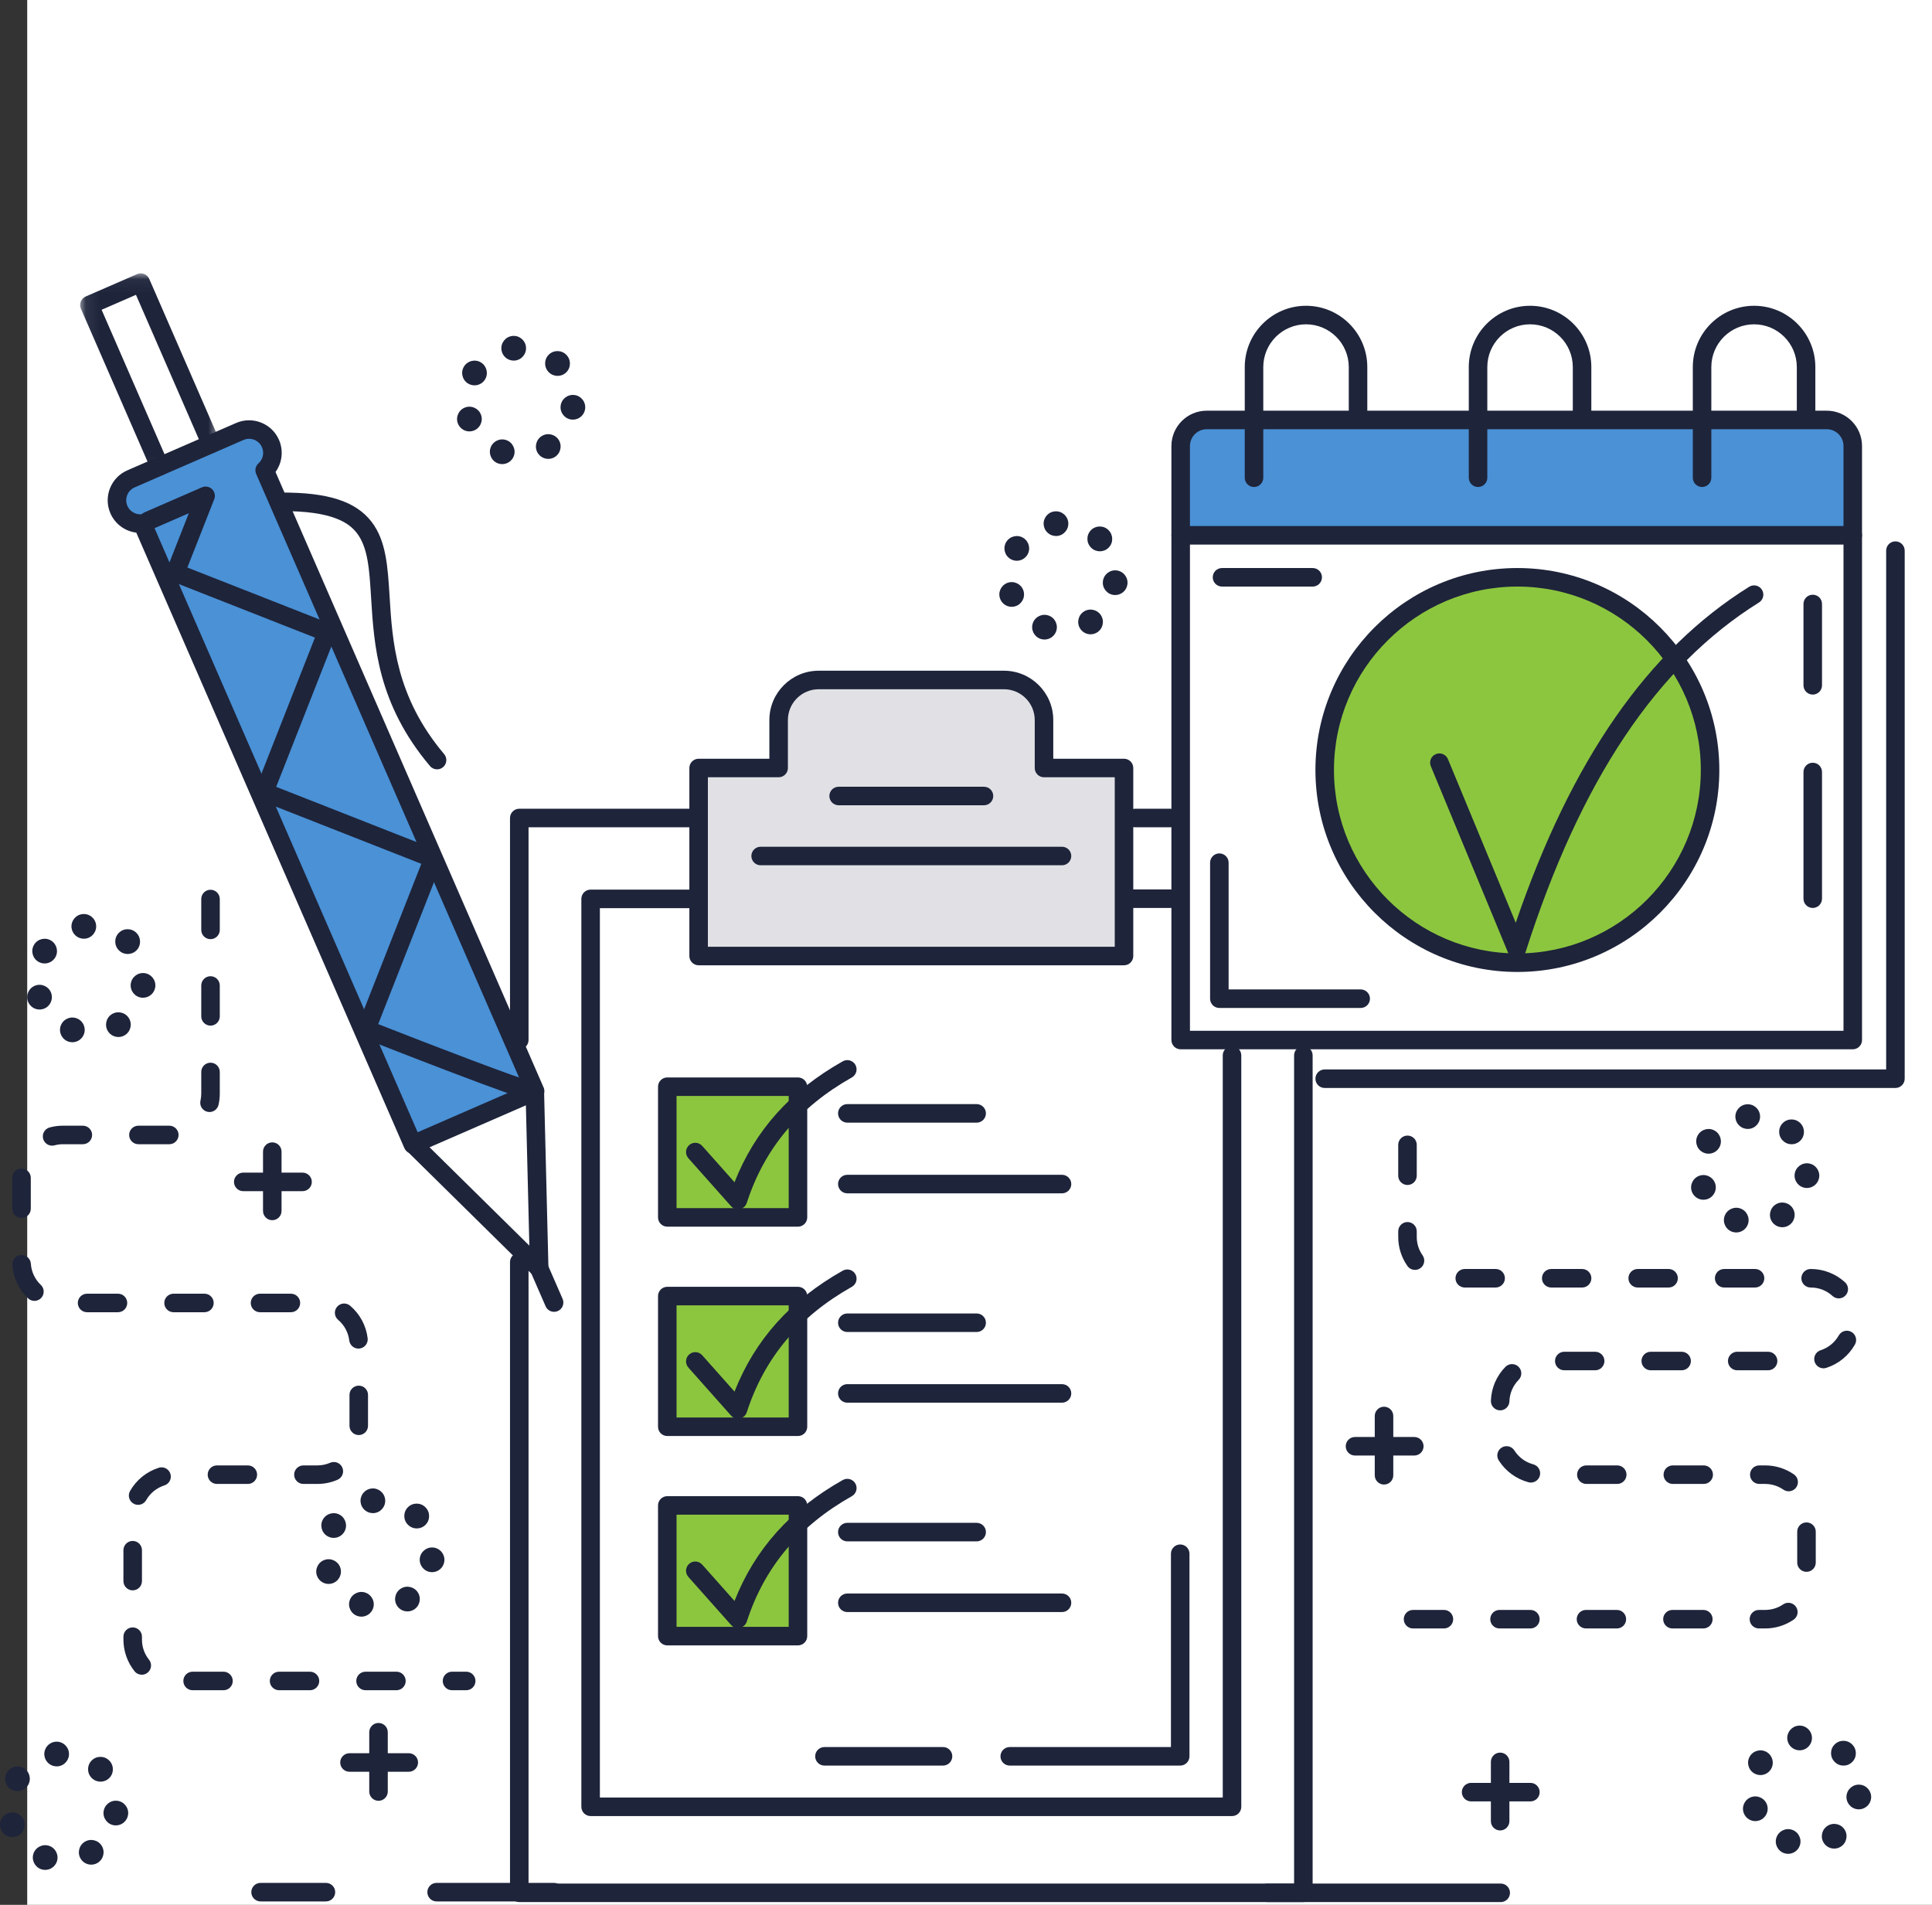<svg xmlns="http://www.w3.org/2000/svg" xmlns:xlink="http://www.w3.org/1999/xlink" width="142px" height="140px" viewBox="0 0 142 140"><rect x="0" y="0" width="142" height="140" fill="#333333" stroke="none"/><title>Group 17</title><desc>Created with Sketch.</desc><defs><polygon id="path-1" points="0.08 0.047 10.382 0.047 10.382 14.914 0.08 14.914"></polygon></defs><g id="V1" stroke="none" stroke-width="1" fill="none" fill-rule="evenodd"><g id="Logo-Services" transform="translate(-890, -725)"><g id="Group-5" transform="translate(490, 638)"><g id="Group-6-Copy" transform="translate(320, 87)"><g id="Benefits-C"><g id="Step-2"><g id="Group-17" transform="translate(80, 0)"><rect id="Rectangle-7" fill="#FFFFFF" fill-rule="nonzero" x="2" y="0" width="140" height="140"></rect><g id="Group-257" transform="translate(0, 20)"><g id="Group-24" transform="translate(8, 10.044)"><path d="M68.733,22.876 C68.733,21.251 67.415,19.933 65.79,19.933 L52.172,19.933 C50.547,19.933 49.229,21.251 49.229,22.876 L49.229,26.402 L43.348,26.402 L43.348,40.221 L74.614,40.221 L74.614,26.402 L68.733,26.402 L68.733,22.876 Z" id="Fill-1" fill="#E1E1E5"></path><path d="M53.639,28.46 L64.322,28.46" id="Fill-3" fill="#E1E1E5"></path><path d="M47.906,32.87 L70.056,32.87" id="Fill-5" fill="#E1E1E5"></path><path d="M103.526,12.386 C95.705,12.386 89.364,18.727 89.364,26.549 C89.364,34.37 95.705,40.711 103.526,40.711 C111.348,40.711 117.689,34.37 117.689,26.549 C117.689,18.727 111.348,12.386 103.526,12.386" id="Fill-7" fill="#8CC63F"></path><polygon id="Fill-9" fill="#8CC63F" points="41.045 59.431 50.65 59.431 50.65 49.826 41.045 49.826"></polygon><path d="M46.24,58.157 C47.685,53.704 50.526,50.667 54.277,48.552 L43.103,54.628 L46.24,58.157 Z" id="Fill-11" fill="#8CC63F"></path><path d="M54.277,51.786 L63.783,51.786" id="Fill-12" fill="#5ED45E"></path><path d="M54.277,56.981 L70.056,56.981" id="Fill-13" fill="#5ED45E"></path><polygon id="Fill-14" fill="#8CC63F" points="41.045 74.818 50.65 74.818 50.65 65.213 41.045 65.213"></polygon><path d="M46.24,73.544 C47.685,69.092 50.526,66.054 54.277,63.939 L43.103,70.016 L46.24,73.544 Z" id="Fill-15" fill="#8CC63F"></path><path d="M54.277,67.174 L63.783,67.174" id="Fill-16" fill="#5ED45E"></path><path d="M54.277,72.368 L70.056,72.368" id="Fill-17" fill="#5ED45E"></path><polygon id="Fill-18" fill="#8CC63F" points="41.045 90.206 50.65 90.206 50.65 80.601 41.045 80.601"></polygon><path d="M46.24,88.932 C47.685,84.479 50.526,81.442 54.277,79.327 L43.103,85.403 L46.24,88.932 Z" id="Fill-19" fill="#8CC63F"></path><path d="M54.277,82.561 L63.783,82.561" id="Fill-20" fill="#5ED45E"></path><path d="M54.277,87.756 L70.056,87.756" id="Fill-21" fill="#5ED45E"></path><path d="M125.474,0.85 L81.494,0.85 C80,0.85 78.789,2.061 78.789,3.555 L78.789,9.293 L128.18,9.293 L128.18,3.555 C128.18,2.061 126.968,0.85 125.474,0.85" id="Fill-22" fill="#4A91D6"></path><path d="M11.881,2.557 C11.502,1.688 10.492,1.291 9.623,1.669 L1.626,5.152 C0.758,5.531 0.36,6.541 0.738,7.41 C1.041,8.106 1.75,8.498 2.467,8.432 L22.345,54.069 L31.331,50.156 L11.452,4.518 C11.988,4.038 12.184,3.252 11.881,2.557" id="Fill-23" fill="#4A91D6"></path></g><g id="Group-256" transform="translate(0, 0.044)"><path d="M34.201,9.898 C33.728,10.064 33.479,10.582 33.644,11.056 C33.776,11.429 34.126,11.662 34.501,11.663 C34.601,11.663 34.702,11.646 34.802,11.611 C35.275,11.445 35.524,10.927 35.358,10.454 C35.192,9.981 34.674,9.732 34.201,9.898" id="Fill-25" fill="#1E243A"></path><path d="M42.208,8.987 C41.709,8.931 41.261,9.291 41.205,9.789 C41.149,10.287 41.508,10.736 42.006,10.792 C42.041,10.796 42.074,10.798 42.108,10.798 C42.565,10.798 42.958,10.455 43.009,9.991 C43.065,9.492 42.706,9.043 42.208,8.987" id="Fill-27" fill="#1E243A"></path><path d="M35.358,6.6 C34.934,6.334 34.373,6.462 34.107,6.887 C33.84,7.312 33.969,7.872 34.394,8.139 C34.544,8.232 34.71,8.277 34.876,8.277 C35.178,8.277 35.473,8.127 35.645,7.852 C35.912,7.427 35.783,6.867 35.358,6.6" id="Fill-29" fill="#1E243A"></path><path d="M40.336,7.313 C40.337,7.315 40.338,7.316 40.34,7.318 C40.517,7.495 40.75,7.583 40.982,7.583 C41.214,7.583 41.446,7.495 41.624,7.318 C41.978,6.963 41.978,6.388 41.624,6.033 C41.622,6.032 41.621,6.031 41.62,6.03 C41.618,6.028 41.616,6.026 41.614,6.023 C41.258,5.67 40.683,5.672 40.329,6.028 C39.976,6.383 39.978,6.957 40.333,7.31 C40.334,7.311 40.335,7.312 40.336,7.313" id="Fill-31" fill="#1E243A"></path><path d="M39.814,12.007 L39.813,12.007 C39.389,12.274 39.262,12.835 39.529,13.259 C39.702,13.532 39.997,13.682 40.298,13.682 C40.464,13.682 40.632,13.638 40.781,13.542 C41.205,13.275 41.332,12.714 41.066,12.29 C40.798,11.866 40.238,11.739 39.814,12.007" id="Fill-33" fill="#1E243A"></path><path d="M37.211,12.302 C36.738,12.137 36.22,12.388 36.056,12.861 C35.89,13.335 36.141,13.852 36.615,14.017 C36.713,14.051 36.814,14.067 36.913,14.067 C37.289,14.067 37.64,13.832 37.771,13.458 C37.935,12.984 37.685,12.467 37.211,12.302" id="Fill-35" fill="#1E243A"></path><path d="M37.653,4.649 C37.154,4.706 36.798,5.156 36.854,5.654 C36.907,6.118 37.299,6.459 37.754,6.459 C37.789,6.459 37.824,6.457 37.86,6.453 C38.357,6.396 38.715,5.946 38.658,5.447 C38.601,4.95 38.151,4.592 37.653,4.649" id="Fill-37" fill="#1E243A"></path><path d="M77.069,25.195 C76.595,25.029 76.077,25.28 75.913,25.754 C75.748,26.227 75.998,26.744 76.472,26.91 C76.571,26.943 76.671,26.96 76.77,26.96 C77.146,26.96 77.497,26.724 77.628,26.35 C77.792,25.876 77.542,25.359 77.069,25.195" id="Fill-39" fill="#1E243A"></path><path d="M75.216,19.492 C74.791,19.226 74.231,19.355 73.964,19.78 C73.698,20.205 73.827,20.765 74.252,21.031 C74.401,21.124 74.568,21.17 74.733,21.17 C75.035,21.17 75.33,21.019 75.503,20.744 C75.77,20.319 75.641,19.759 75.216,19.492" id="Fill-41" fill="#1E243A"></path><path d="M80.193,20.206 C80.195,20.207 80.196,20.208 80.197,20.21 L80.197,20.21 C80.374,20.387 80.606,20.475 80.838,20.475 C81.071,20.475 81.303,20.387 81.481,20.21 C81.833,19.858 81.835,19.289 81.489,18.934 C81.487,18.931 81.484,18.928 81.481,18.925 C81.479,18.924 81.479,18.924 81.478,18.923 C81.475,18.92 81.473,18.918 81.471,18.915 C81.115,18.562 80.541,18.564 80.187,18.92 C79.833,19.275 79.835,19.85 80.191,20.204 C80.192,20.205 80.192,20.205 80.193,20.206" id="Fill-43" fill="#1E243A"></path><path d="M74.058,22.79 C73.585,22.957 73.335,23.474 73.502,23.948 C73.633,24.321 73.984,24.555 74.359,24.555 C74.459,24.555 74.56,24.538 74.659,24.504 C75.132,24.337 75.381,23.819 75.215,23.346 C75.05,22.873 74.531,22.624 74.058,22.79" id="Fill-45" fill="#1E243A"></path><path d="M82.065,21.88 C81.567,21.824 81.118,22.183 81.062,22.681 C81.006,23.179 81.365,23.628 81.863,23.684 C81.898,23.687 81.932,23.69 81.965,23.69 C82.422,23.69 82.815,23.347 82.867,22.883 C82.922,22.385 82.564,21.935 82.065,21.88" id="Fill-47" fill="#1E243A"></path><path d="M77.51,17.542 C77.012,17.598 76.654,18.048 76.711,18.547 C76.765,19.01 77.157,19.351 77.612,19.351 C77.646,19.351 77.682,19.349 77.717,19.346 C78.215,19.289 78.572,18.838 78.515,18.34 C78.459,17.842 78.008,17.485 77.51,17.542" id="Fill-49" fill="#1E243A"></path><path d="M79.67,24.899 C79.246,25.166 79.119,25.727 79.387,26.151 C79.559,26.425 79.854,26.575 80.155,26.575 C80.321,26.575 80.489,26.53 80.639,26.435 C81.063,26.168 81.19,25.607 80.923,25.183 C80.655,24.759 80.094,24.632 79.67,24.899" id="Fill-51" fill="#1E243A"></path><path d="M0.608,113.218 C0.134,113.385 -0.115,113.902 0.052,114.375 C0.183,114.749 0.534,114.983 0.909,114.983 C1.008,114.983 1.109,114.966 1.209,114.932 C1.682,114.765 1.931,114.247 1.766,113.774 C1.599,113.301 1.081,113.052 0.608,113.218" id="Fill-53" fill="#1E243A"></path><path d="M6.743,110.635 C6.745,110.635 6.746,110.636 6.747,110.638 C6.924,110.815 7.157,110.903 7.388,110.903 C7.621,110.903 7.853,110.815 8.031,110.638 C8.385,110.283 8.385,109.708 8.031,109.354 L8.031,109.353 C8.029,109.353 8.028,109.352 8.027,109.351 C8.025,109.348 8.023,109.346 8.021,109.343 C7.665,108.99 7.091,108.992 6.737,109.348 C6.383,109.703 6.385,110.278 6.74,110.632 C6.741,110.633 6.742,110.634 6.743,110.635" id="Fill-55" fill="#1E243A"></path><path d="M8.615,112.308 C8.117,112.252 7.668,112.611 7.613,113.109 L7.612,113.109 C7.556,113.608 7.915,114.056 8.413,114.112 C8.448,114.116 8.481,114.118 8.515,114.118 C8.972,114.118 9.365,113.775 9.417,113.31 C9.472,112.812 9.113,112.363 8.615,112.308" id="Fill-57" fill="#1E243A"></path><path d="M1.766,109.92 C1.341,109.654 0.781,109.783 0.515,110.208 C0.248,110.633 0.377,111.193 0.801,111.459 C0.951,111.552 1.117,111.598 1.283,111.598 C1.585,111.598 1.881,111.447 2.053,111.172 C2.319,110.746 2.191,110.187 1.766,109.92" id="Fill-59" fill="#1E243A"></path><path d="M3.619,115.622 C3.145,115.457 2.627,115.708 2.463,116.182 C2.298,116.655 2.548,117.172 3.022,117.338 C3.121,117.372 3.221,117.388 3.32,117.388 C3.696,117.388 4.047,117.153 4.178,116.778 C4.342,116.304 4.092,115.787 3.619,115.622" id="Fill-61" fill="#1E243A"></path><path d="M6.22,115.327 L6.22,115.327 C5.796,115.594 5.669,116.155 5.937,116.579 C6.109,116.853 6.404,117.003 6.706,117.003 C6.871,117.003 7.039,116.958 7.189,116.863 C7.613,116.596 7.74,116.035 7.473,115.611 C7.205,115.187 6.644,115.06 6.22,115.327" id="Fill-63" fill="#1E243A"></path><path d="M4.06,107.97 C3.562,108.026 3.205,108.476 3.261,108.975 C3.315,109.438 3.707,109.779 4.162,109.779 C4.196,109.779 4.232,109.777 4.267,109.774 C4.765,109.717 5.122,109.266 5.065,108.768 C5.008,108.27 4.558,107.913 4.06,107.97" id="Fill-65" fill="#1E243A"></path><path d="M5.616,54.792 C5.142,54.627 4.625,54.878 4.46,55.352 C4.295,55.825 4.546,56.342 5.02,56.508 C5.118,56.542 5.218,56.558 5.317,56.558 C5.693,56.558 6.045,56.323 6.175,55.948 C6.34,55.474 6.089,54.957 5.616,54.792" id="Fill-67" fill="#1E243A"></path><path d="M6.057,47.14 C5.559,47.196 5.202,47.646 5.258,48.145 C5.312,48.608 5.704,48.949 6.16,48.949 C6.195,48.949 6.229,48.947 6.264,48.944 C6.762,48.887 7.12,48.436 7.062,47.938 C7.006,47.44 6.556,47.082 6.057,47.14" id="Fill-69" fill="#1E243A"></path><path d="M2.606,52.388 C2.132,52.554 1.883,53.072 2.049,53.545 C2.181,53.919 2.531,54.153 2.906,54.153 C3.006,54.153 3.108,54.136 3.207,54.102 C3.68,53.935 3.928,53.417 3.762,52.944 C3.597,52.471 3.079,52.222 2.606,52.388" id="Fill-71" fill="#1E243A"></path><path d="M3.763,49.09 C3.338,48.824 2.778,48.953 2.512,49.378 C2.245,49.803 2.374,50.363 2.799,50.629 C2.949,50.722 3.115,50.768 3.28,50.768 C3.582,50.768 3.877,50.617 4.05,50.342 C4.317,49.917 4.188,49.357 3.763,49.09" id="Fill-73" fill="#1E243A"></path><path d="M10.612,51.478 C10.114,51.421 9.665,51.781 9.61,52.278 L9.609,52.278 C9.554,52.777 9.912,53.226 10.411,53.282 C10.445,53.285 10.48,53.287 10.513,53.287 C10.969,53.287 11.362,52.945 11.414,52.48 C11.469,51.982 11.111,51.533 10.612,51.478" id="Fill-75" fill="#1E243A"></path><path d="M8.74,49.804 C8.742,49.805 8.743,49.806 8.744,49.808 C8.922,49.985 9.154,50.073 9.386,50.073 C9.618,50.073 9.851,49.985 10.029,49.808 C10.38,49.456 10.383,48.887 10.036,48.532 C10.033,48.529 10.03,48.526 10.029,48.523 C10.027,48.522 10.026,48.522 10.025,48.521 C10.022,48.518 10.02,48.516 10.019,48.513 C9.663,48.16 9.088,48.162 8.734,48.518 C8.381,48.873 8.383,49.448 8.738,49.802 C8.738,49.803 8.739,49.804 8.74,49.804" id="Fill-77" fill="#1E243A"></path><path d="M8.217,54.496 C7.793,54.764 7.666,55.325 7.934,55.749 C8.106,56.023 8.402,56.173 8.703,56.173 C8.868,56.173 9.036,56.128 9.186,56.033 C9.61,55.766 9.737,55.205 9.47,54.781 C9.202,54.357 8.642,54.23 8.217,54.496" id="Fill-79" fill="#1E243A"></path><path d="M129.872,108.74 C129.447,108.474 128.887,108.603 128.62,109.027 C128.354,109.452 128.483,110.013 128.908,110.279 C129.058,110.372 129.224,110.418 129.389,110.418 C129.691,110.418 129.987,110.267 130.159,109.992 C130.426,109.567 130.297,109.006 129.872,108.74" id="Fill-81" fill="#1E243A"></path><path d="M128.714,112.038 C128.241,112.204 127.992,112.722 128.158,113.195 C128.29,113.569 128.64,113.803 129.015,113.803 C129.115,113.803 129.216,113.786 129.315,113.751 C129.789,113.585 130.037,113.067 129.871,112.594 C129.706,112.121 129.187,111.872 128.714,112.038" id="Fill-83" fill="#1E243A"></path><path d="M134.849,109.453 C134.851,109.455 134.852,109.456 134.853,109.457 C135.03,109.635 135.262,109.723 135.495,109.723 C135.727,109.723 135.96,109.635 136.137,109.457 C136.492,109.103 136.492,108.528 136.137,108.174 C136.136,108.172 136.135,108.171 136.134,108.17 C136.131,108.168 136.129,108.166 136.128,108.164 C135.772,107.81 135.197,107.812 134.843,108.168 C134.49,108.523 134.492,109.097 134.847,109.451 C134.847,109.451 134.848,109.452 134.849,109.453" id="Fill-85" fill="#1E243A"></path><path d="M132.166,106.789 C131.668,106.846 131.311,107.296 131.367,107.795 C131.421,108.258 131.813,108.599 132.268,108.599 C132.303,108.599 132.338,108.597 132.372,108.594 L132.373,108.594 C132.871,108.536 133.229,108.086 133.171,107.588 C133.114,107.09 132.665,106.732 132.166,106.789" id="Fill-87" fill="#1E243A"></path><path d="M131.724,114.442 L131.725,114.442 C131.251,114.277 130.734,114.528 130.569,115.002 C130.404,115.475 130.655,115.992 131.129,116.157 C131.227,116.191 131.327,116.207 131.426,116.207 C131.802,116.207 132.154,115.972 132.284,115.598 C132.449,115.124 132.198,114.607 131.724,114.442" id="Fill-89" fill="#1E243A"></path><path d="M136.721,111.127 C136.223,111.071 135.774,111.431 135.718,111.928 C135.663,112.428 136.021,112.876 136.52,112.931 C136.554,112.936 136.588,112.938 136.621,112.938 C137.078,112.938 137.471,112.595 137.523,112.131 C137.578,111.632 137.22,111.183 136.721,111.127" id="Fill-91" fill="#1E243A"></path><path d="M134.327,114.147 L134.326,114.147 C133.902,114.414 133.775,114.975 134.043,115.399 C134.216,115.673 134.511,115.822 134.812,115.822 C134.977,115.822 135.145,115.778 135.295,115.682 C135.719,115.416 135.846,114.854 135.579,114.43 C135.311,114.006 134.75,113.879 134.327,114.147" id="Fill-93" fill="#1E243A"></path><path d="M25.008,91.308 C24.583,91.042 24.023,91.171 23.756,91.595 C23.49,92.02 23.619,92.581 24.044,92.847 C24.194,92.94 24.361,92.986 24.525,92.986 C24.828,92.986 25.123,92.835 25.295,92.56 C25.561,92.135 25.433,91.575 25.008,91.308" id="Fill-95" fill="#1E243A"></path><path d="M23.851,94.606 C23.378,94.772 23.129,95.29 23.294,95.763 C23.426,96.137 23.776,96.371 24.151,96.371 C24.251,96.371 24.352,96.354 24.452,96.319 C24.925,96.153 25.173,95.635 25.008,95.162 C24.842,94.689 24.324,94.44 23.851,94.606" id="Fill-97" fill="#1E243A"></path><path d="M29.985,92.022 C29.987,92.023 29.988,92.024 29.99,92.026 C30.167,92.203 30.399,92.292 30.631,92.292 C30.863,92.292 31.096,92.203 31.274,92.026 C31.628,91.671 31.628,91.096 31.274,90.742 C31.272,90.74 31.271,90.739 31.27,90.739 C31.267,90.736 31.266,90.734 31.264,90.731 C30.908,90.378 30.333,90.38 29.979,90.735 C29.626,91.091 29.628,91.666 29.983,92.02 C29.984,92.021 29.985,92.021 29.985,92.022" id="Fill-99" fill="#1E243A"></path><path d="M26.86,97.01 L26.861,97.01 C26.387,96.845 25.87,97.096 25.706,97.57 C25.54,98.043 25.791,98.56 26.265,98.725 C26.363,98.76 26.464,98.775 26.563,98.776 C26.938,98.776 27.29,98.541 27.421,98.166 C27.585,97.692 27.334,97.175 26.86,97.01" id="Fill-101" fill="#1E243A"></path><path d="M29.462,96.714 C29.038,96.982 28.911,97.543 29.179,97.967 C29.352,98.241 29.647,98.39 29.948,98.39 C30.113,98.39 30.281,98.346 30.431,98.251 C30.855,97.984 30.982,97.423 30.715,96.999 C30.448,96.575 29.886,96.447 29.462,96.714" id="Fill-103" fill="#1E243A"></path><path d="M31.858,93.696 C31.359,93.639 30.911,93.999 30.854,94.496 C30.799,94.996 31.158,95.444 31.656,95.5 C31.69,95.504 31.724,95.506 31.758,95.506 C32.214,95.506 32.607,95.163 32.659,94.699 C32.715,94.2 32.356,93.751 31.858,93.696" id="Fill-105" fill="#1E243A"></path><path d="M27.303,89.358 C26.804,89.414 26.447,89.864 26.504,90.363 C26.557,90.826 26.949,91.167 27.405,91.167 C27.44,91.167 27.474,91.165 27.509,91.162 C28.007,91.104 28.365,90.654 28.308,90.157 C28.25,89.658 27.801,89.3 27.303,89.358" id="Fill-107" fill="#1E243A"></path><path d="M124.901,66.37 C124.428,66.536 124.179,67.054 124.345,67.528 C124.476,67.901 124.827,68.135 125.202,68.135 C125.302,68.135 125.402,68.118 125.502,68.083 C125.975,67.917 126.224,67.399 126.058,66.926 C125.892,66.453 125.374,66.204 124.901,66.37" id="Fill-109" fill="#1E243A"></path><path d="M126.059,63.072 C125.634,62.806 125.074,62.935 124.807,63.36 C124.541,63.784 124.67,64.345 125.095,64.611 C125.244,64.704 125.411,64.75 125.576,64.75 C125.878,64.75 126.173,64.599 126.346,64.324 C126.612,63.899 126.484,63.338 126.059,63.072" id="Fill-111" fill="#1E243A"></path><path d="M131.036,63.785 C131.038,63.787 131.039,63.788 131.04,63.79 C131.218,63.967 131.45,64.056 131.682,64.056 C131.914,64.056 132.146,63.967 132.324,63.79 C132.676,63.438 132.678,62.868 132.332,62.513 C132.329,62.511 132.327,62.508 132.324,62.505 C132.323,62.504 132.322,62.503 132.321,62.502 C132.318,62.5 132.316,62.498 132.314,62.495 C131.958,62.142 131.384,62.144 131.03,62.499 C130.676,62.855 130.678,63.429 131.033,63.784 C131.034,63.784 131.035,63.784 131.036,63.785" id="Fill-113" fill="#1E243A"></path><path d="M130.513,68.478 C130.089,68.746 129.962,69.307 130.23,69.731 C130.402,70.005 130.697,70.154 130.999,70.154 C131.164,70.154 131.332,70.11 131.482,70.014 C131.906,69.748 132.033,69.186 131.766,68.762 C131.498,68.338 130.937,68.211 130.513,68.478" id="Fill-115" fill="#1E243A"></path><path d="M132.908,65.46 C132.41,65.403 131.961,65.763 131.905,66.26 C131.85,66.759 132.208,67.208 132.706,67.264 C132.741,67.268 132.775,67.27 132.808,67.27 C133.265,67.27 133.658,66.927 133.71,66.463 C133.765,65.964 133.407,65.515 132.908,65.46" id="Fill-117" fill="#1E243A"></path><path d="M127.912,68.774 C127.438,68.609 126.92,68.86 126.756,69.334 C126.591,69.807 126.841,70.324 127.315,70.489 C127.414,70.523 127.514,70.539 127.613,70.539 C127.989,70.539 128.34,70.305 128.471,69.93 C128.635,69.456 128.385,68.939 127.912,68.774" id="Fill-119" fill="#1E243A"></path><path d="M128.353,61.122 C127.855,61.178 127.497,61.628 127.554,62.127 C127.608,62.59 128,62.931 128.456,62.931 C128.49,62.931 128.525,62.929 128.56,62.926 C129.058,62.868 129.415,62.418 129.358,61.92 C129.301,61.422 128.852,61.064 128.353,61.122" id="Fill-121" fill="#1E243A"></path><path d="M101.724,83.346 C101.348,83.346 101.043,83.651 101.043,84.027 L101.043,88.385 C101.043,88.761 101.348,89.066 101.724,89.066 C102.101,89.066 102.405,88.761 102.405,88.385 L102.405,84.027 C102.405,83.651 102.101,83.346 101.724,83.346" id="Fill-123" fill="#1E243A"></path><path d="M103.949,85.571 L99.591,85.571 C99.215,85.571 98.91,85.876 98.91,86.252 C98.91,86.628 99.215,86.933 99.591,86.933 L103.949,86.933 C104.325,86.933 104.63,86.628 104.63,86.252 C104.63,85.876 104.325,85.571 103.949,85.571" id="Fill-125" fill="#1E243A"></path><path d="M110.259,108.768 C109.883,108.768 109.578,109.073 109.578,109.449 L109.578,113.807 C109.578,114.183 109.883,114.488 110.259,114.488 C110.635,114.488 110.94,114.183 110.94,113.807 L110.94,109.449 C110.94,109.073 110.635,108.768 110.259,108.768" id="Fill-127" fill="#1E243A"></path><path d="M112.483,110.992 L108.125,110.992 C107.749,110.992 107.444,111.297 107.444,111.673 C107.444,112.049 107.749,112.354 108.125,112.354 L112.483,112.354 C112.859,112.354 113.164,112.049 113.164,111.673 C113.164,111.297 112.859,110.992 112.483,110.992" id="Fill-129" fill="#1E243A"></path><path d="M20.012,63.917 C19.636,63.917 19.331,64.222 19.331,64.598 L19.331,68.956 C19.331,69.332 19.636,69.637 20.012,69.637 C20.388,69.637 20.693,69.332 20.693,68.956 L20.693,64.598 C20.693,64.222 20.388,63.917 20.012,63.917" id="Fill-131" fill="#1E243A"></path><path d="M22.237,66.141 L17.879,66.141 C17.503,66.141 17.198,66.446 17.198,66.822 C17.198,67.198 17.503,67.503 17.879,67.503 L22.237,67.503 C22.613,67.503 22.918,67.198 22.918,66.822 C22.918,66.446 22.613,66.141 22.237,66.141" id="Fill-133" fill="#1E243A"></path><path d="M27.82,106.589 C27.444,106.589 27.139,106.894 27.139,107.27 L27.139,111.628 C27.139,112.004 27.444,112.309 27.82,112.309 C28.197,112.309 28.501,112.004 28.501,111.628 L28.501,107.27 C28.501,106.894 28.197,106.589 27.82,106.589" id="Fill-135" fill="#1E243A"></path><path d="M30.045,108.813 L25.687,108.813 C25.311,108.813 25.006,109.118 25.006,109.494 C25.006,109.87 25.311,110.175 25.687,110.175 L30.045,110.175 C30.421,110.175 30.726,109.87 30.726,109.494 C30.726,109.118 30.421,108.813 30.045,108.813" id="Fill-137" fill="#1E243A"></path><path d="M86.024,39.396 L83.427,39.396 C83.05,39.396 82.746,39.701 82.746,40.077 C82.746,40.453 83.05,40.758 83.427,40.758 L86.024,40.758 C86.4,40.758 86.705,40.453 86.705,40.077 C86.705,39.701 86.4,39.396 86.024,39.396" id="Fill-139" fill="#1E243A"></path><path d="M86.024,45.326 L82.662,45.326 C82.286,45.326 81.982,45.631 81.982,46.007 C81.982,46.383 82.286,46.688 82.662,46.688 L86.024,46.688 C86.4,46.688 86.705,46.383 86.705,46.007 C86.705,45.631 86.4,45.326 86.024,45.326" id="Fill-141" fill="#1E243A"></path><path d="M135.495,55.715 L87.46,55.715 L87.46,12.737 C87.46,12.056 88.014,11.502 88.695,11.502 L134.26,11.502 C134.941,11.502 135.495,12.056 135.495,12.737 L135.495,55.715 Z M134.26,10.14 L88.695,10.14 C87.263,10.14 86.098,11.305 86.098,12.737 L86.098,56.396 C86.098,56.772 86.403,57.077 86.779,57.077 L136.176,57.077 C136.552,57.077 136.857,56.772 136.857,56.396 L136.857,12.737 C136.857,11.305 135.692,10.14 134.26,10.14 Z" id="Fill-143" fill="#1E243A"></path><path d="M136.176,18.618 L86.779,18.618 C86.403,18.618 86.098,18.923 86.098,19.299 C86.098,19.675 86.403,19.98 86.779,19.98 L136.176,19.98 C136.552,19.98 136.857,19.675 136.857,19.299 C136.857,18.923 136.552,18.618 136.176,18.618" id="Fill-145" fill="#1E243A"></path><path d="M95.992,2.43 C93.509,2.43 91.488,4.45 91.488,6.934 L91.488,15.068 C91.488,15.444 91.793,15.749 92.169,15.749 C92.545,15.749 92.85,15.444 92.85,15.068 L92.85,6.934 C92.85,5.201 94.26,3.792 95.992,3.792 C97.724,3.792 99.133,5.201 99.133,6.934 L99.133,10.56 C99.133,10.936 99.438,11.241 99.814,11.241 C100.19,11.241 100.495,10.936 100.495,10.56 L100.495,6.934 C100.495,4.45 98.475,2.43 95.992,2.43" id="Fill-147" fill="#1E243A"></path><path d="M112.457,2.43 C109.974,2.43 107.954,4.45 107.954,6.934 L107.954,15.068 C107.954,15.444 108.259,15.749 108.635,15.749 C109.011,15.749 109.316,15.444 109.316,15.068 L109.316,6.934 C109.316,5.201 110.725,3.792 112.457,3.792 C114.19,3.792 115.599,5.201 115.599,6.934 L115.599,10.56 C115.599,10.936 115.904,11.241 116.28,11.241 C116.656,11.241 116.961,10.936 116.961,10.56 L116.961,6.934 C116.961,4.45 114.94,2.43 112.457,2.43" id="Fill-149" fill="#1E243A"></path><path d="M128.923,2.43 C126.44,2.43 124.42,4.45 124.42,6.934 L124.42,15.068 C124.42,15.444 124.724,15.749 125.101,15.749 C125.477,15.749 125.781,15.444 125.781,15.068 L125.781,6.934 C125.781,5.201 127.191,3.792 128.923,3.792 C130.655,3.792 132.064,5.201 132.064,6.934 L132.064,10.56 C132.064,10.936 132.369,11.241 132.745,11.241 C133.121,11.241 133.426,10.936 133.426,10.56 L133.426,6.934 C133.426,4.45 131.406,2.43 128.923,2.43" id="Fill-151" fill="#1E243A"></path><path d="M111.526,50.03 C104.092,50.03 98.045,43.982 98.045,36.549 C98.045,29.115 104.092,23.067 111.526,23.067 C118.96,23.067 125.008,29.115 125.008,36.549 C125.008,43.982 118.96,50.03 111.526,50.03 M111.526,21.705 C103.342,21.705 96.683,28.364 96.683,36.549 C96.683,44.733 103.342,51.392 111.526,51.392 C119.711,51.392 126.369,44.733 126.369,36.549 C126.369,28.364 119.711,21.705 111.526,21.705" id="Fill-153" fill="#1E243A"></path><path d="M128.563,23.082 C121.12,27.717 115.497,35.806 111.405,47.778 L106.422,35.749 C106.278,35.402 105.879,35.236 105.532,35.381 C105.185,35.524 105.02,35.923 105.164,36.27 L110.848,49.992 C110.954,50.247 111.203,50.412 111.477,50.412 C111.487,50.412 111.496,50.412 111.506,50.411 C111.791,50.399 112.039,50.21 112.126,49.938 C116.158,37.323 121.77,28.917 129.283,24.238 C129.602,24.04 129.7,23.62 129.501,23.3 C129.302,22.981 128.882,22.884 128.563,23.082" id="Fill-155" fill="#1E243A"></path><path d="M96.482,21.705 L89.817,21.705 C89.441,21.705 89.136,22.01 89.136,22.386 C89.136,22.762 89.441,23.067 89.817,23.067 L96.482,23.067 C96.858,23.067 97.163,22.762 97.163,22.386 C97.163,22.01 96.858,21.705 96.482,21.705" id="Fill-157" fill="#1E243A"></path><path d="M133.235,23.666 C132.859,23.666 132.554,23.97 132.554,24.346 L132.554,30.325 C132.554,30.701 132.859,31.006 133.235,31.006 C133.611,31.006 133.916,30.701 133.916,30.325 L133.916,24.346 C133.916,23.97 133.611,23.666 133.235,23.666" id="Fill-159" fill="#1E243A"></path><path d="M133.235,36.015 C132.859,36.015 132.554,36.32 132.554,36.696 L132.554,46.007 C132.554,46.383 132.859,46.688 133.235,46.688 C133.611,46.688 133.916,46.383 133.916,46.007 L133.916,36.696 C133.916,36.32 133.611,36.015 133.235,36.015" id="Fill-161" fill="#1E243A"></path><g id="Group-165" transform="translate(96.602, 19.702)" fill="#1E243A"><path d="M42.71,0.043 C42.334,0.043 42.029,0.348 42.029,0.724 L42.029,38.855 L0.762,38.855 C0.386,38.855 0.081,39.16 0.081,39.536 C0.081,39.912 0.386,40.217 0.762,40.217 L42.71,40.217 C43.086,40.217 43.391,39.912 43.391,39.536 L43.391,0.724 C43.391,0.348 43.086,0.043 42.71,0.043" id="Fill-163"></path></g><path d="M100.01,52.676 L90.302,52.676 L90.302,43.36 C90.302,42.984 89.997,42.679 89.621,42.679 C89.245,42.679 88.94,42.984 88.94,43.36 L88.94,53.357 C88.94,53.733 89.245,54.038 89.621,54.038 L100.01,54.038 C100.386,54.038 100.691,53.733 100.691,53.357 C100.691,52.981 100.386,52.676 100.01,52.676" id="Fill-166" fill="#1E243A"></path><path d="M30.697,63.173 L11.091,18.16 C10.982,17.91 10.736,17.751 10.467,17.751 C10.446,17.751 10.426,17.752 10.405,17.754 C9.961,17.794 9.541,17.547 9.363,17.138 C9.135,16.615 9.375,16.005 9.898,15.777 L17.895,12.293 C18.418,12.066 19.029,12.306 19.256,12.829 C19.434,13.238 19.331,13.713 18.998,14.011 C18.779,14.207 18.711,14.521 18.828,14.79 L38.434,59.803 L30.697,63.173 Z M17.624,11.669 L17.623,11.669 L17.624,11.669 Z M20.25,14.645 C20.74,13.969 20.848,13.074 20.505,12.285 C19.977,11.073 18.562,10.517 17.351,11.045 L9.354,14.528 C8.143,15.056 7.587,16.47 8.114,17.682 C8.458,18.471 9.187,19.001 10.016,19.103 L29.721,64.341 C29.793,64.507 29.928,64.637 30.096,64.703 C30.176,64.735 30.261,64.75 30.345,64.75 C30.438,64.75 30.53,64.731 30.617,64.694 L39.602,60.78 C39.947,60.63 40.105,60.228 39.955,59.884 L20.25,14.645 Z" id="Fill-168" fill="#1E243A"></path><path d="M39.932,59.893 C39.81,59.613 39.518,59.45 39.218,59.49 C38.139,59.232 31.97,56.865 27.796,55.225 L32.481,43.309 C32.547,43.14 32.544,42.953 32.472,42.787 C32.4,42.622 32.265,42.492 32.097,42.426 L20.299,37.787 L24.665,26.682 C24.802,26.332 24.63,25.937 24.28,25.799 L13.772,21.668 L15.746,16.647 C15.847,16.39 15.783,16.098 15.585,15.907 C15.387,15.716 15.093,15.663 14.841,15.773 L10.617,17.613 C10.273,17.763 10.115,18.164 10.265,18.509 C10.415,18.854 10.816,19.011 11.161,18.861 L13.877,17.678 L12.255,21.803 C12.118,22.153 12.29,22.549 12.64,22.686 L23.148,26.818 L18.782,37.922 C18.644,38.272 18.817,38.668 19.167,38.805 L30.965,43.444 L26.28,55.36 C26.142,55.709 26.314,56.104 26.664,56.242 C26.694,56.254 29.745,57.458 32.784,58.617 C34.571,59.3 36.006,59.834 37.048,60.205 C37.673,60.428 38.165,60.595 38.51,60.701 C38.554,60.715 38.598,60.729 38.641,60.742 L38.907,71.507 L30.93,63.645 C30.662,63.381 30.231,63.384 29.967,63.652 C29.703,63.92 29.706,64.351 29.974,64.615 L39.151,73.659 C39.282,73.788 39.454,73.856 39.63,73.855 C39.721,73.855 39.813,73.837 39.9,73.799 C40.155,73.689 40.317,73.435 40.31,73.158 L39.99,60.205 C39.995,60.101 39.976,59.994 39.932,59.893" id="Fill-170" fill="#1E243A"></path><path d="M40.254,72.903 C40.104,72.558 39.703,72.4 39.357,72.55 C39.013,72.7 38.855,73.102 39.005,73.446 L40.101,75.962 C40.213,76.219 40.463,76.372 40.726,76.372 C40.816,76.372 40.909,76.353 40.997,76.315 C41.342,76.165 41.5,75.763 41.35,75.418 L40.254,72.903 Z" id="Fill-172" fill="#1E243A"></path><path d="M28.635,23.803 C28.5,21.607 28.384,19.71 27.316,18.316 C26.15,16.794 24.076,16.129 20.591,16.16 C20.215,16.164 19.913,16.471 19.917,16.847 C19.92,17.221 20.224,17.522 20.598,17.522 C20.6,17.522 20.602,17.522 20.604,17.522 C24.506,17.487 25.689,18.431 26.235,19.144 C27.05,20.208 27.149,21.831 27.275,23.886 C27.489,27.368 27.754,31.702 31.605,36.259 C31.739,36.419 31.932,36.501 32.125,36.501 C32.28,36.501 32.436,36.448 32.564,36.34 C32.851,36.097 32.888,35.668 32.645,35.381 C29.086,31.168 28.836,27.084 28.635,23.803" id="Fill-174" fill="#1E243A"></path><g id="Group-178" transform="translate(5.811, 0)"><mask id="mask-2" fill="white"><use xlink:href="#path-1"></use></mask><g id="Clip-177"></g><path d="M5.159,0.456 C5.009,0.111 4.608,-0.046 4.263,0.104 L0.489,1.748 C0.323,1.82 0.193,1.955 0.127,2.123 C0.061,2.291 0.064,2.478 0.136,2.644 L5.303,14.505 C5.414,14.761 5.665,14.914 5.927,14.914 C6.018,14.914 6.11,14.896 6.199,14.857 C6.544,14.707 6.701,14.306 6.551,13.961 L1.657,2.724 L4.182,1.624 L9.077,12.861 C9.227,13.206 9.628,13.363 9.973,13.213 C10.318,13.063 10.475,12.662 10.325,12.317 L5.159,0.456 Z" id="Fill-176" fill="#1E243A" mask="url(#mask-2)"></path></g><path d="M23.955,118.343 L19.152,118.343 C18.776,118.343 18.471,118.648 18.471,119.024 C18.471,119.4 18.776,119.705 19.152,119.705 L23.955,119.705 C24.331,119.705 24.636,119.4 24.636,119.024 C24.636,118.648 24.331,118.343 23.955,118.343" id="Fill-179" fill="#1E243A"></path><path d="M40.725,118.343 L32.09,118.343 C31.713,118.343 31.409,118.648 31.409,119.024 C31.409,119.4 31.713,119.705 32.09,119.705 L40.725,119.705 C41.101,119.705 41.406,119.4 41.406,119.024 C41.406,118.648 41.101,118.343 40.725,118.343" id="Fill-181" fill="#1E243A"></path><path d="M110.301,118.392 L93.149,118.392 C92.773,118.392 92.469,118.697 92.469,119.073 C92.469,119.449 92.773,119.754 93.149,119.754 L110.301,119.754 C110.677,119.754 110.982,119.449 110.982,119.073 C110.982,118.697 110.677,118.392 110.301,118.392" id="Fill-183" fill="#1E243A"></path><path d="M50.838,39.396 L38.166,39.396 C37.79,39.396 37.485,39.701 37.485,40.077 L37.485,56.396 C37.485,56.772 37.79,57.077 38.166,57.077 C38.542,57.077 38.847,56.772 38.847,56.396 L38.847,40.758 L50.838,40.758 C51.215,40.758 51.519,40.453 51.519,40.077 C51.519,39.701 51.215,39.396 50.838,39.396" id="Fill-185" fill="#1E243A"></path><g id="Group-189" transform="translate(37.406, 56.835)" fill="#1E243A"><path d="M58.39,0.006 C58.014,0.006 57.709,0.311 57.709,0.687 L57.709,61.556 L1.441,61.556 L1.441,15.879 C1.441,15.503 1.136,15.198 0.76,15.198 C0.384,15.198 0.079,15.503 0.079,15.879 L0.079,62.237 C0.079,62.613 0.384,62.918 0.76,62.918 L58.39,62.918 C58.766,62.918 59.071,62.613 59.071,62.237 L59.071,0.687 C59.071,0.311 58.766,0.006 58.39,0.006" id="Fill-187"></path></g><path d="M81.933,49.54 L52.029,49.54 L52.029,37.083 L57.229,37.083 C57.605,37.083 57.91,36.778 57.91,36.402 L57.91,32.876 C57.91,31.629 58.925,30.614 60.172,30.614 L73.79,30.614 C75.037,30.614 76.052,31.629 76.052,32.876 L76.052,36.402 C76.052,36.778 76.357,37.083 76.733,37.083 L81.933,37.083 L81.933,49.54 Z M82.613,35.721 L77.414,35.721 L77.414,32.876 C77.414,30.878 75.788,29.252 73.79,29.252 L60.172,29.252 C58.174,29.252 56.548,30.878 56.548,32.876 L56.548,35.721 L51.348,35.721 C50.972,35.721 50.667,36.026 50.667,36.402 L50.667,50.221 C50.667,50.597 50.972,50.902 51.348,50.902 L82.613,50.902 C82.99,50.902 83.294,50.597 83.294,50.221 L83.294,36.402 C83.294,36.026 82.99,35.721 82.613,35.721 Z" id="Fill-190" fill="#1E243A"></path><path d="M72.322,37.779 L61.639,37.779 C61.263,37.779 60.958,38.084 60.958,38.46 C60.958,38.836 61.263,39.141 61.639,39.141 L72.322,39.141 C72.699,39.141 73.003,38.836 73.003,38.46 C73.003,38.084 72.699,37.779 72.322,37.779" id="Fill-192" fill="#1E243A"></path><path d="M78.056,42.189 L55.906,42.189 C55.53,42.189 55.225,42.494 55.225,42.87 C55.225,43.246 55.53,43.551 55.906,43.551 L78.056,43.551 C78.432,43.551 78.737,43.246 78.737,42.87 C78.737,42.494 78.432,42.189 78.056,42.189" id="Fill-194" fill="#1E243A"></path><path d="M90.552,56.842 C90.176,56.842 89.871,57.147 89.871,57.523 L89.871,112.07 L44.091,112.07 L44.091,46.702 L50.809,46.702 C51.185,46.702 51.49,46.397 51.49,46.021 C51.49,45.645 51.185,45.34 50.809,45.34 L43.41,45.34 C43.034,45.34 42.729,45.645 42.729,46.021 L42.729,112.751 C42.729,113.127 43.034,113.432 43.41,113.432 L90.552,113.432 C90.928,113.432 91.233,113.127 91.233,112.751 L91.233,57.523 C91.233,57.147 90.928,56.842 90.552,56.842" id="Fill-196" fill="#1E243A"></path><path d="M49.726,68.75 L57.969,68.75 L57.969,60.507 L49.726,60.507 L49.726,68.75 Z M58.65,59.145 L49.045,59.145 C48.669,59.145 48.364,59.45 48.364,59.826 L48.364,69.431 C48.364,69.807 48.669,70.112 49.045,70.112 L58.65,70.112 C59.026,70.112 59.331,69.807 59.331,69.431 L59.331,59.826 C59.331,59.45 59.026,59.145 58.65,59.145 Z" id="Fill-198" fill="#1E243A"></path><path d="M61.942,57.959 C58.097,60.127 55.485,63.042 53.986,66.847 L51.612,64.176 C51.363,63.895 50.932,63.869 50.651,64.119 C50.37,64.369 50.345,64.8 50.595,65.081 L53.731,68.609 C53.861,68.756 54.047,68.838 54.24,68.838 C54.286,68.838 54.333,68.833 54.379,68.823 C54.618,68.773 54.812,68.599 54.887,68.367 C56.188,64.359 58.715,61.342 62.611,59.145 C62.939,58.96 63.054,58.545 62.87,58.217 C62.685,57.89 62.269,57.774 61.942,57.959" id="Fill-200" fill="#1E243A"></path><path d="M71.783,61.105 L62.276,61.105 C61.9,61.105 61.596,61.41 61.596,61.786 C61.596,62.162 61.9,62.467 62.276,62.467 L71.783,62.467 C72.16,62.467 72.464,62.162 72.464,61.786 C72.464,61.41 72.16,61.105 71.783,61.105" id="Fill-201" fill="#1E243A"></path><path d="M78.056,66.3 L62.276,66.3 C61.9,66.3 61.596,66.605 61.596,66.981 C61.596,67.357 61.9,67.662 62.276,67.662 L78.056,67.662 C78.432,67.662 78.737,67.357 78.737,66.981 C78.737,66.605 78.432,66.3 78.056,66.3" id="Fill-202" fill="#1E243A"></path><path d="M49.726,84.137 L57.969,84.137 L57.969,75.894 L49.726,75.894 L49.726,84.137 Z M58.65,74.532 L49.045,74.532 C48.669,74.532 48.364,74.837 48.364,75.213 L48.364,84.818 C48.364,85.194 48.669,85.499 49.045,85.499 L58.65,85.499 C59.026,85.499 59.331,85.194 59.331,84.818 L59.331,75.213 C59.331,74.837 59.026,74.532 58.65,74.532 Z" id="Fill-203" fill="#1E243A"></path><path d="M61.942,73.346 C58.097,75.514 55.485,78.43 53.986,82.234 L51.612,79.563 C51.363,79.282 50.932,79.257 50.651,79.507 C50.37,79.757 50.345,80.187 50.595,80.468 L53.731,83.997 C53.861,84.144 54.047,84.225 54.24,84.225 C54.286,84.225 54.333,84.22 54.379,84.211 C54.618,84.161 54.812,83.987 54.887,83.754 C56.188,79.746 58.715,76.729 62.611,74.532 C62.939,74.348 63.054,73.932 62.87,73.605 C62.685,73.277 62.269,73.161 61.942,73.346" id="Fill-204" fill="#1E243A"></path><path d="M71.783,76.493 L62.276,76.493 C61.9,76.493 61.596,76.798 61.596,77.174 C61.596,77.55 61.9,77.854 62.276,77.854 L71.783,77.854 C72.16,77.854 72.464,77.55 72.464,77.174 C72.464,76.798 72.16,76.493 71.783,76.493" id="Fill-205" fill="#1E243A"></path><path d="M78.056,81.687 L62.276,81.687 C61.9,81.687 61.596,81.992 61.596,82.368 C61.596,82.744 61.9,83.049 62.276,83.049 L78.056,83.049 C78.432,83.049 78.737,82.744 78.737,82.368 C78.737,81.992 78.432,81.687 78.056,81.687" id="Fill-206" fill="#1E243A"></path><path d="M49.726,99.525 L57.969,99.525 L57.969,91.282 L49.726,91.282 L49.726,99.525 Z M58.65,89.92 L49.045,89.92 C48.669,89.92 48.364,90.225 48.364,90.601 L48.364,100.206 C48.364,100.582 48.669,100.887 49.045,100.887 L58.65,100.887 C59.026,100.887 59.331,100.582 59.331,100.206 L59.331,90.601 C59.331,90.225 59.026,89.92 58.65,89.92 Z" id="Fill-207" fill="#1E243A"></path><path d="M61.942,88.734 C58.097,90.902 55.485,93.817 53.986,97.622 L51.612,94.951 C51.363,94.67 50.932,94.644 50.651,94.894 C50.37,95.144 50.345,95.575 50.595,95.856 L53.731,99.384 C53.861,99.531 54.047,99.613 54.24,99.613 C54.286,99.613 54.333,99.608 54.379,99.598 C54.618,99.548 54.812,99.374 54.887,99.142 C56.188,95.134 58.715,92.117 62.611,89.92 C62.939,89.735 63.054,89.32 62.87,88.992 C62.685,88.665 62.269,88.549 61.942,88.734" id="Fill-208" fill="#1E243A"></path><path d="M71.783,91.88 L62.276,91.88 C61.9,91.88 61.596,92.185 61.596,92.561 C61.596,92.937 61.9,93.242 62.276,93.242 L71.783,93.242 C72.16,93.242 72.464,92.937 72.464,92.561 C72.464,92.185 72.16,91.88 71.783,91.88" id="Fill-209" fill="#1E243A"></path><path d="M78.056,97.075 L62.276,97.075 C61.9,97.075 61.596,97.38 61.596,97.756 C61.596,98.132 61.9,98.437 62.276,98.437 L78.056,98.437 C78.432,98.437 78.737,98.132 78.737,97.756 C78.737,97.38 78.432,97.075 78.056,97.075" id="Fill-210" fill="#1E243A"></path><path d="M86.744,93.47 C86.368,93.47 86.063,93.774 86.063,94.15 L86.063,108.359 L74.215,108.359 C73.839,108.359 73.534,108.664 73.534,109.04 C73.534,109.416 73.839,109.721 74.215,109.721 L86.744,109.721 C87.12,109.721 87.425,109.416 87.425,109.04 L87.425,94.15 C87.425,93.774 87.12,93.47 86.744,93.47" id="Fill-211" fill="#1E243A"></path><path d="M69.312,108.359 L60.596,108.359 C60.22,108.359 59.915,108.664 59.915,109.04 C59.915,109.416 60.22,109.721 60.596,109.721 L69.312,109.721 C69.688,109.721 69.993,109.416 69.993,109.04 C69.993,108.664 69.688,108.359 69.312,108.359" id="Fill-212" fill="#1E243A"></path><path d="M106.127,98.281 L103.857,98.281 C103.481,98.281 103.176,98.586 103.176,98.962 C103.176,99.338 103.481,99.643 103.857,99.643 L106.127,99.643 C106.503,99.643 106.808,99.338 106.808,98.962 C106.808,98.586 106.503,98.281 106.127,98.281" id="Fill-213" fill="#1E243A"></path><path d="M110.609,73.904 C110.609,73.528 110.304,73.223 109.928,73.223 L107.658,73.223 C107.282,73.223 106.977,73.528 106.977,73.904 C106.977,74.28 107.282,74.585 107.658,74.585 L109.928,74.585 C110.304,74.585 110.609,74.28 110.609,73.904" id="Fill-214" fill="#1E243A"></path><path d="M112.482,98.281 L110.213,98.281 C109.837,98.281 109.532,98.586 109.532,98.962 C109.532,99.338 109.837,99.643 110.213,99.643 L112.482,99.643 C112.859,99.643 113.163,99.338 113.163,98.962 C113.163,98.586 112.859,98.281 112.482,98.281" id="Fill-215" fill="#1E243A"></path><path d="M117.924,79.987 C117.924,79.611 117.619,79.306 117.243,79.306 L114.973,79.306 C114.597,79.306 114.292,79.611 114.292,79.987 C114.292,80.363 114.597,80.668 114.973,80.668 L117.243,80.668 C117.619,80.668 117.924,80.363 117.924,79.987" id="Fill-216" fill="#1E243A"></path><path d="M116.964,73.904 C116.964,73.528 116.66,73.223 116.284,73.223 L114.014,73.223 C113.638,73.223 113.333,73.528 113.333,73.904 C113.333,74.28 113.638,74.585 114.014,74.585 L116.284,74.585 C116.66,74.585 116.964,74.28 116.964,73.904" id="Fill-217" fill="#1E243A"></path><path d="M112.693,87.58 C112.119,87.428 111.626,87.066 111.306,86.562 C111.104,86.244 110.683,86.15 110.366,86.352 C110.048,86.554 109.955,86.974 110.156,87.292 C110.661,88.087 111.438,88.656 112.344,88.897 C112.403,88.912 112.461,88.92 112.519,88.92 C112.82,88.92 113.096,88.718 113.177,88.413 C113.273,88.049 113.057,87.677 112.693,87.58" id="Fill-218" fill="#1E243A"></path><path d="M129.306,87.659 C128.93,87.659 128.625,87.964 128.625,88.34 C128.625,88.716 128.93,89.021 129.306,89.021 L129.733,89.021 C130.217,89.021 130.681,89.166 131.077,89.44 C131.195,89.522 131.33,89.561 131.464,89.561 C131.68,89.561 131.892,89.459 132.024,89.268 C132.238,88.959 132.162,88.535 131.853,88.321 C131.229,87.888 130.496,87.659 129.733,87.659 L129.306,87.659 Z" id="Fill-219" fill="#1E243A"></path><path d="M133.08,74.585 L133.093,74.585 C133.685,74.585 134.251,74.805 134.687,75.205 C134.818,75.325 134.983,75.384 135.147,75.384 C135.331,75.384 135.515,75.31 135.649,75.163 C135.904,74.886 135.885,74.455 135.608,74.201 C134.92,73.57 134.027,73.223 133.093,73.223 L133.08,73.223 C132.704,73.223 132.399,73.528 132.399,73.904 C132.399,74.28 132.704,74.585 133.08,74.585" id="Fill-220" fill="#1E243A"></path><path d="M110.239,83.612 C110.246,83.612 110.253,83.613 110.261,83.613 C110.627,83.613 110.929,83.321 110.941,82.953 C110.959,82.358 111.2,81.797 111.618,81.372 C111.882,81.104 111.879,80.673 111.611,80.409 C111.343,80.145 110.912,80.148 110.648,80.416 C109.988,81.086 109.609,81.972 109.58,82.91 C109.568,83.286 109.863,83.6 110.239,83.612" id="Fill-221" fill="#1E243A"></path><path d="M103.449,67.049 C103.826,67.049 104.13,66.744 104.13,66.368 L104.13,64.099 C104.13,63.723 103.826,63.418 103.449,63.418 C103.073,63.418 102.768,63.723 102.768,64.099 L102.768,66.368 C102.768,66.744 103.073,67.049 103.449,67.049" id="Fill-222" fill="#1E243A"></path><path d="M104.001,73.29 C104.136,73.29 104.273,73.25 104.392,73.166 C104.7,72.95 104.774,72.525 104.558,72.218 C104.278,71.82 104.13,71.351 104.13,70.863 L104.13,70.454 C104.13,70.078 103.825,69.773 103.449,69.773 C103.073,69.773 102.768,70.078 102.768,70.454 L102.768,70.863 C102.768,71.633 103.002,72.372 103.443,73.001 C103.576,73.189 103.787,73.29 104.001,73.29" id="Fill-223" fill="#1E243A"></path><path d="M129.675,73.904 C129.675,73.528 129.37,73.223 128.994,73.223 L126.724,73.223 C126.348,73.223 126.044,73.528 126.044,73.904 C126.044,74.28 126.348,74.585 126.724,74.585 L128.994,74.585 C129.37,74.585 129.675,74.28 129.675,73.904" id="Fill-224" fill="#1E243A"></path><path d="M130.635,79.987 C130.635,79.611 130.33,79.306 129.954,79.306 L127.684,79.306 C127.308,79.306 127.003,79.611 127.003,79.987 C127.003,80.363 127.308,80.668 127.684,80.668 L129.954,80.668 C130.33,80.668 130.635,80.363 130.635,79.987" id="Fill-225" fill="#1E243A"></path><path d="M118.838,98.281 L116.568,98.281 C116.192,98.281 115.887,98.586 115.887,98.962 C115.887,99.338 116.192,99.643 116.568,99.643 L118.838,99.643 C119.214,99.643 119.519,99.338 119.519,98.962 C119.519,98.586 119.214,98.281 118.838,98.281" id="Fill-226" fill="#1E243A"></path><path d="M131.059,97.874 C130.668,98.141 130.209,98.281 129.734,98.281 L129.733,98.281 L129.279,98.281 C128.903,98.281 128.598,98.586 128.598,98.962 C128.598,99.338 128.903,99.643 129.279,99.643 L129.733,99.643 L129.734,99.643 C130.484,99.643 131.207,99.421 131.825,99 C132.136,98.789 132.217,98.365 132.005,98.054 C131.794,97.743 131.37,97.663 131.059,97.874" id="Fill-227" fill="#1E243A"></path><path d="M125.22,87.659 L122.951,87.659 C122.574,87.659 122.27,87.964 122.27,88.34 C122.27,88.716 122.574,89.021 122.951,89.021 L125.22,89.021 C125.597,89.021 125.901,88.716 125.901,88.34 C125.901,87.964 125.597,87.659 125.22,87.659" id="Fill-228" fill="#1E243A"></path><path d="M132.775,91.849 C132.399,91.849 132.094,92.154 132.094,92.53 L132.094,94.8 C132.094,95.176 132.399,95.481 132.775,95.481 C133.151,95.481 133.456,95.176 133.456,94.8 L133.456,92.53 C133.456,92.154 133.151,91.849 132.775,91.849" id="Fill-229" fill="#1E243A"></path><path d="M136.077,77.848 C135.75,77.663 135.334,77.778 135.149,78.105 C134.855,78.625 134.382,79.012 133.815,79.194 C133.457,79.309 133.26,79.692 133.375,80.05 C133.468,80.339 133.736,80.523 134.024,80.523 C134.093,80.523 134.163,80.512 134.232,80.49 C135.125,80.203 135.872,79.594 136.335,78.776 C136.52,78.448 136.405,78.033 136.077,77.848" id="Fill-230" fill="#1E243A"></path><path d="M118.865,87.659 L116.595,87.659 C116.219,87.659 115.914,87.964 115.914,88.34 C115.914,88.716 116.219,89.021 116.595,89.021 L118.865,89.021 C119.241,89.021 119.546,88.716 119.546,88.34 C119.546,87.964 119.241,87.659 118.865,87.659" id="Fill-231" fill="#1E243A"></path><path d="M123.32,73.904 C123.32,73.528 123.015,73.223 122.639,73.223 L120.369,73.223 C119.993,73.223 119.688,73.528 119.688,73.904 C119.688,74.28 119.993,74.585 120.369,74.585 L122.639,74.585 C123.015,74.585 123.32,74.28 123.32,73.904" id="Fill-232" fill="#1E243A"></path><path d="M125.193,98.281 L122.923,98.281 C122.547,98.281 122.242,98.586 122.242,98.962 C122.242,99.338 122.547,99.643 122.923,99.643 L125.193,99.643 C125.569,99.643 125.874,99.338 125.874,98.962 C125.874,98.586 125.569,98.281 125.193,98.281" id="Fill-233" fill="#1E243A"></path><path d="M124.279,79.987 C124.279,79.611 123.974,79.306 123.598,79.306 L121.328,79.306 C120.952,79.306 120.648,79.611 120.648,79.987 C120.648,80.363 120.952,80.668 121.328,80.668 L123.598,80.668 C123.974,80.668 124.279,80.363 124.279,79.987" id="Fill-234" fill="#1E243A"></path><path d="M10.434,100.46 L10.434,100.247 C10.434,99.87 10.129,99.566 9.753,99.566 C9.377,99.566 9.072,99.87 9.072,100.247 L9.072,100.46 C9.072,101.305 9.363,102.132 9.89,102.789 C10.025,102.957 10.222,103.044 10.422,103.044 C10.571,103.044 10.722,102.995 10.847,102.894 C11.141,102.658 11.188,102.23 10.952,101.937 C10.613,101.514 10.434,101.004 10.434,100.46" id="Fill-235" fill="#1E243A"></path><path d="M2.268,72.835 C2.243,72.46 1.919,72.174 1.544,72.2 C1.169,72.224 0.884,72.548 0.909,72.924 C0.97,73.86 1.379,74.732 2.062,75.38 C2.194,75.505 2.362,75.567 2.531,75.567 C2.711,75.567 2.891,75.495 3.025,75.354 C3.283,75.081 3.272,74.65 2.999,74.392 C2.566,73.981 2.306,73.428 2.268,72.835" id="Fill-236" fill="#1E243A"></path><path d="M6.77,63.372 C6.77,62.996 6.465,62.691 6.089,62.691 L4.623,62.691 C4.294,62.691 3.967,62.735 3.651,62.82 C3.288,62.918 3.073,63.292 3.171,63.655 C3.253,63.958 3.528,64.158 3.828,64.158 C3.887,64.158 3.947,64.151 4.006,64.135 C4.206,64.081 4.414,64.053 4.623,64.053 L6.089,64.053 C6.465,64.053 6.77,63.748 6.77,63.372" id="Fill-237" fill="#1E243A"></path><path d="M9.351,75.72 C9.351,75.344 9.046,75.039 8.67,75.039 L6.4,75.039 C6.024,75.039 5.719,75.344 5.719,75.72 C5.719,76.096 6.024,76.401 6.4,76.401 L8.67,76.401 C9.046,76.401 9.351,76.096 9.351,75.72" id="Fill-238" fill="#1E243A"></path><path d="M9.072,96.161 C9.072,96.537 9.377,96.842 9.753,96.842 C10.129,96.842 10.434,96.537 10.434,96.161 L10.434,93.891 C10.434,93.515 10.129,93.21 9.753,93.21 C9.377,93.21 9.072,93.515 9.072,93.891 L9.072,96.161 Z" id="Fill-239" fill="#1E243A"></path><path d="M15.473,48.982 C15.849,48.982 16.154,48.677 16.154,48.301 L16.154,46.031 C16.154,45.655 15.849,45.35 15.473,45.35 C15.097,45.35 14.792,45.655 14.792,46.031 L14.792,48.301 C14.792,48.677 15.097,48.982 15.473,48.982" id="Fill-240" fill="#1E243A"></path><path d="M15.247,61.67 C15.298,61.681 15.348,61.687 15.398,61.687 C15.709,61.687 15.99,61.472 16.062,61.156 C16.123,60.887 16.154,60.609 16.154,60.331 L16.154,58.742 C16.154,58.366 15.849,58.061 15.473,58.061 C15.097,58.061 14.792,58.366 14.792,58.742 L14.792,60.331 C14.792,60.508 14.772,60.684 14.734,60.855 C14.65,61.222 14.88,61.587 15.247,61.67" id="Fill-241" fill="#1E243A"></path><path d="M1.582,69.475 C1.958,69.475 2.263,69.17 2.263,68.794 L2.263,66.524 C2.263,66.148 1.958,65.843 1.582,65.843 C1.206,65.843 0.901,66.148 0.901,66.524 L0.901,68.794 C0.901,69.17 1.206,69.475 1.582,69.475" id="Fill-242" fill="#1E243A"></path><path d="M15.473,55.337 C15.849,55.337 16.154,55.032 16.154,54.656 L16.154,52.387 C16.154,52.01 15.849,51.706 15.473,51.706 C15.097,51.706 14.792,52.01 14.792,52.387 L14.792,54.656 C14.792,55.032 15.097,55.337 15.473,55.337" id="Fill-243" fill="#1E243A"></path><path d="M10.174,64.053 L12.444,64.053 C12.82,64.053 13.125,63.748 13.125,63.372 C13.125,62.996 12.82,62.691 12.444,62.691 L10.174,62.691 C9.798,62.691 9.493,62.996 9.493,63.372 C9.493,63.748 9.798,64.053 10.174,64.053" id="Fill-244" fill="#1E243A"></path><path d="M22.062,75.72 C22.062,75.344 21.757,75.039 21.381,75.039 L19.111,75.039 C18.735,75.039 18.43,75.344 18.43,75.72 C18.43,76.096 18.735,76.401 19.111,76.401 L21.381,76.401 C21.757,76.401 22.062,76.096 22.062,75.72" id="Fill-245" fill="#1E243A"></path><path d="M27.049,84.747 L27.049,82.477 C27.049,82.101 26.744,81.797 26.368,81.797 C25.992,81.797 25.687,82.101 25.687,82.477 L25.687,84.747 C25.687,85.123 25.992,85.428 26.368,85.428 C26.744,85.428 27.049,85.123 27.049,84.747" id="Fill-246" fill="#1E243A"></path><path d="M24.265,87.465 C23.969,87.594 23.653,87.659 23.326,87.659 L23.326,87.659 L22.301,87.659 C21.925,87.659 21.62,87.964 21.62,88.34 C21.62,88.716 21.925,89.021 22.301,89.021 L23.326,89.021 L23.327,89.021 C23.841,89.021 24.339,88.918 24.808,88.714 C25.153,88.564 25.311,88.163 25.161,87.818 C25.011,87.473 24.61,87.315 24.265,87.465" id="Fill-247" fill="#1E243A"></path><path d="M26.345,79.074 C26.372,79.074 26.4,79.072 26.427,79.069 C26.801,79.024 27.067,78.685 27.022,78.311 C26.909,77.38 26.452,76.532 25.734,75.923 C25.447,75.679 25.018,75.714 24.774,76.001 C24.531,76.288 24.566,76.717 24.853,76.961 C25.308,77.347 25.598,77.885 25.67,78.475 C25.711,78.82 26.005,79.074 26.345,79.074" id="Fill-248" fill="#1E243A"></path><path d="M11.67,87.832 C10.776,88.115 10.026,88.721 9.56,89.538 C9.373,89.864 9.487,90.28 9.814,90.467 C9.92,90.528 10.036,90.557 10.151,90.557 C10.387,90.557 10.617,90.433 10.743,90.213 C11.039,89.694 11.514,89.31 12.081,89.13 C12.439,89.017 12.638,88.634 12.524,88.276 C12.411,87.917 12.028,87.718 11.67,87.832" id="Fill-249" fill="#1E243A"></path><path d="M29.137,102.821 L26.867,102.821 C26.491,102.821 26.186,103.126 26.186,103.502 C26.186,103.878 26.491,104.183 26.867,104.183 L29.137,104.183 C29.513,104.183 29.818,103.878 29.818,103.502 C29.818,103.126 29.513,102.821 29.137,102.821" id="Fill-250" fill="#1E243A"></path><path d="M34.267,102.821 L33.223,102.821 C32.846,102.821 32.542,103.126 32.542,103.502 C32.542,103.878 32.846,104.183 33.223,104.183 L34.267,104.183 C34.643,104.183 34.947,103.878 34.947,103.502 C34.947,103.126 34.643,102.821 34.267,102.821" id="Fill-251" fill="#1E243A"></path><path d="M16.426,102.821 L14.156,102.821 C13.78,102.821 13.476,103.126 13.476,103.502 C13.476,103.878 13.78,104.183 14.156,104.183 L16.426,104.183 C16.802,104.183 17.107,103.878 17.107,103.502 C17.107,103.126 16.802,102.821 16.426,102.821" id="Fill-252" fill="#1E243A"></path><path d="M22.782,102.821 L20.512,102.821 C20.136,102.821 19.831,103.126 19.831,103.502 C19.831,103.878 20.136,104.183 20.512,104.183 L22.782,104.183 C23.158,104.183 23.463,103.878 23.463,103.502 C23.463,103.126 23.158,102.821 22.782,102.821" id="Fill-253" fill="#1E243A"></path><path d="M15.706,75.72 C15.706,75.344 15.402,75.039 15.025,75.039 L12.756,75.039 C12.38,75.039 12.075,75.344 12.075,75.72 C12.075,76.096 12.38,76.401 12.756,76.401 L15.025,76.401 C15.402,76.401 15.706,76.096 15.706,75.72" id="Fill-254" fill="#1E243A"></path><path d="M18.216,87.659 L15.946,87.659 C15.57,87.659 15.265,87.964 15.265,88.34 C15.265,88.716 15.57,89.021 15.946,89.021 L18.216,89.021 C18.592,89.021 18.897,88.716 18.897,88.34 C18.897,87.964 18.592,87.659 18.216,87.659" id="Fill-255" fill="#1E243A"></path></g></g></g></g></g></g></g></g></g></svg>